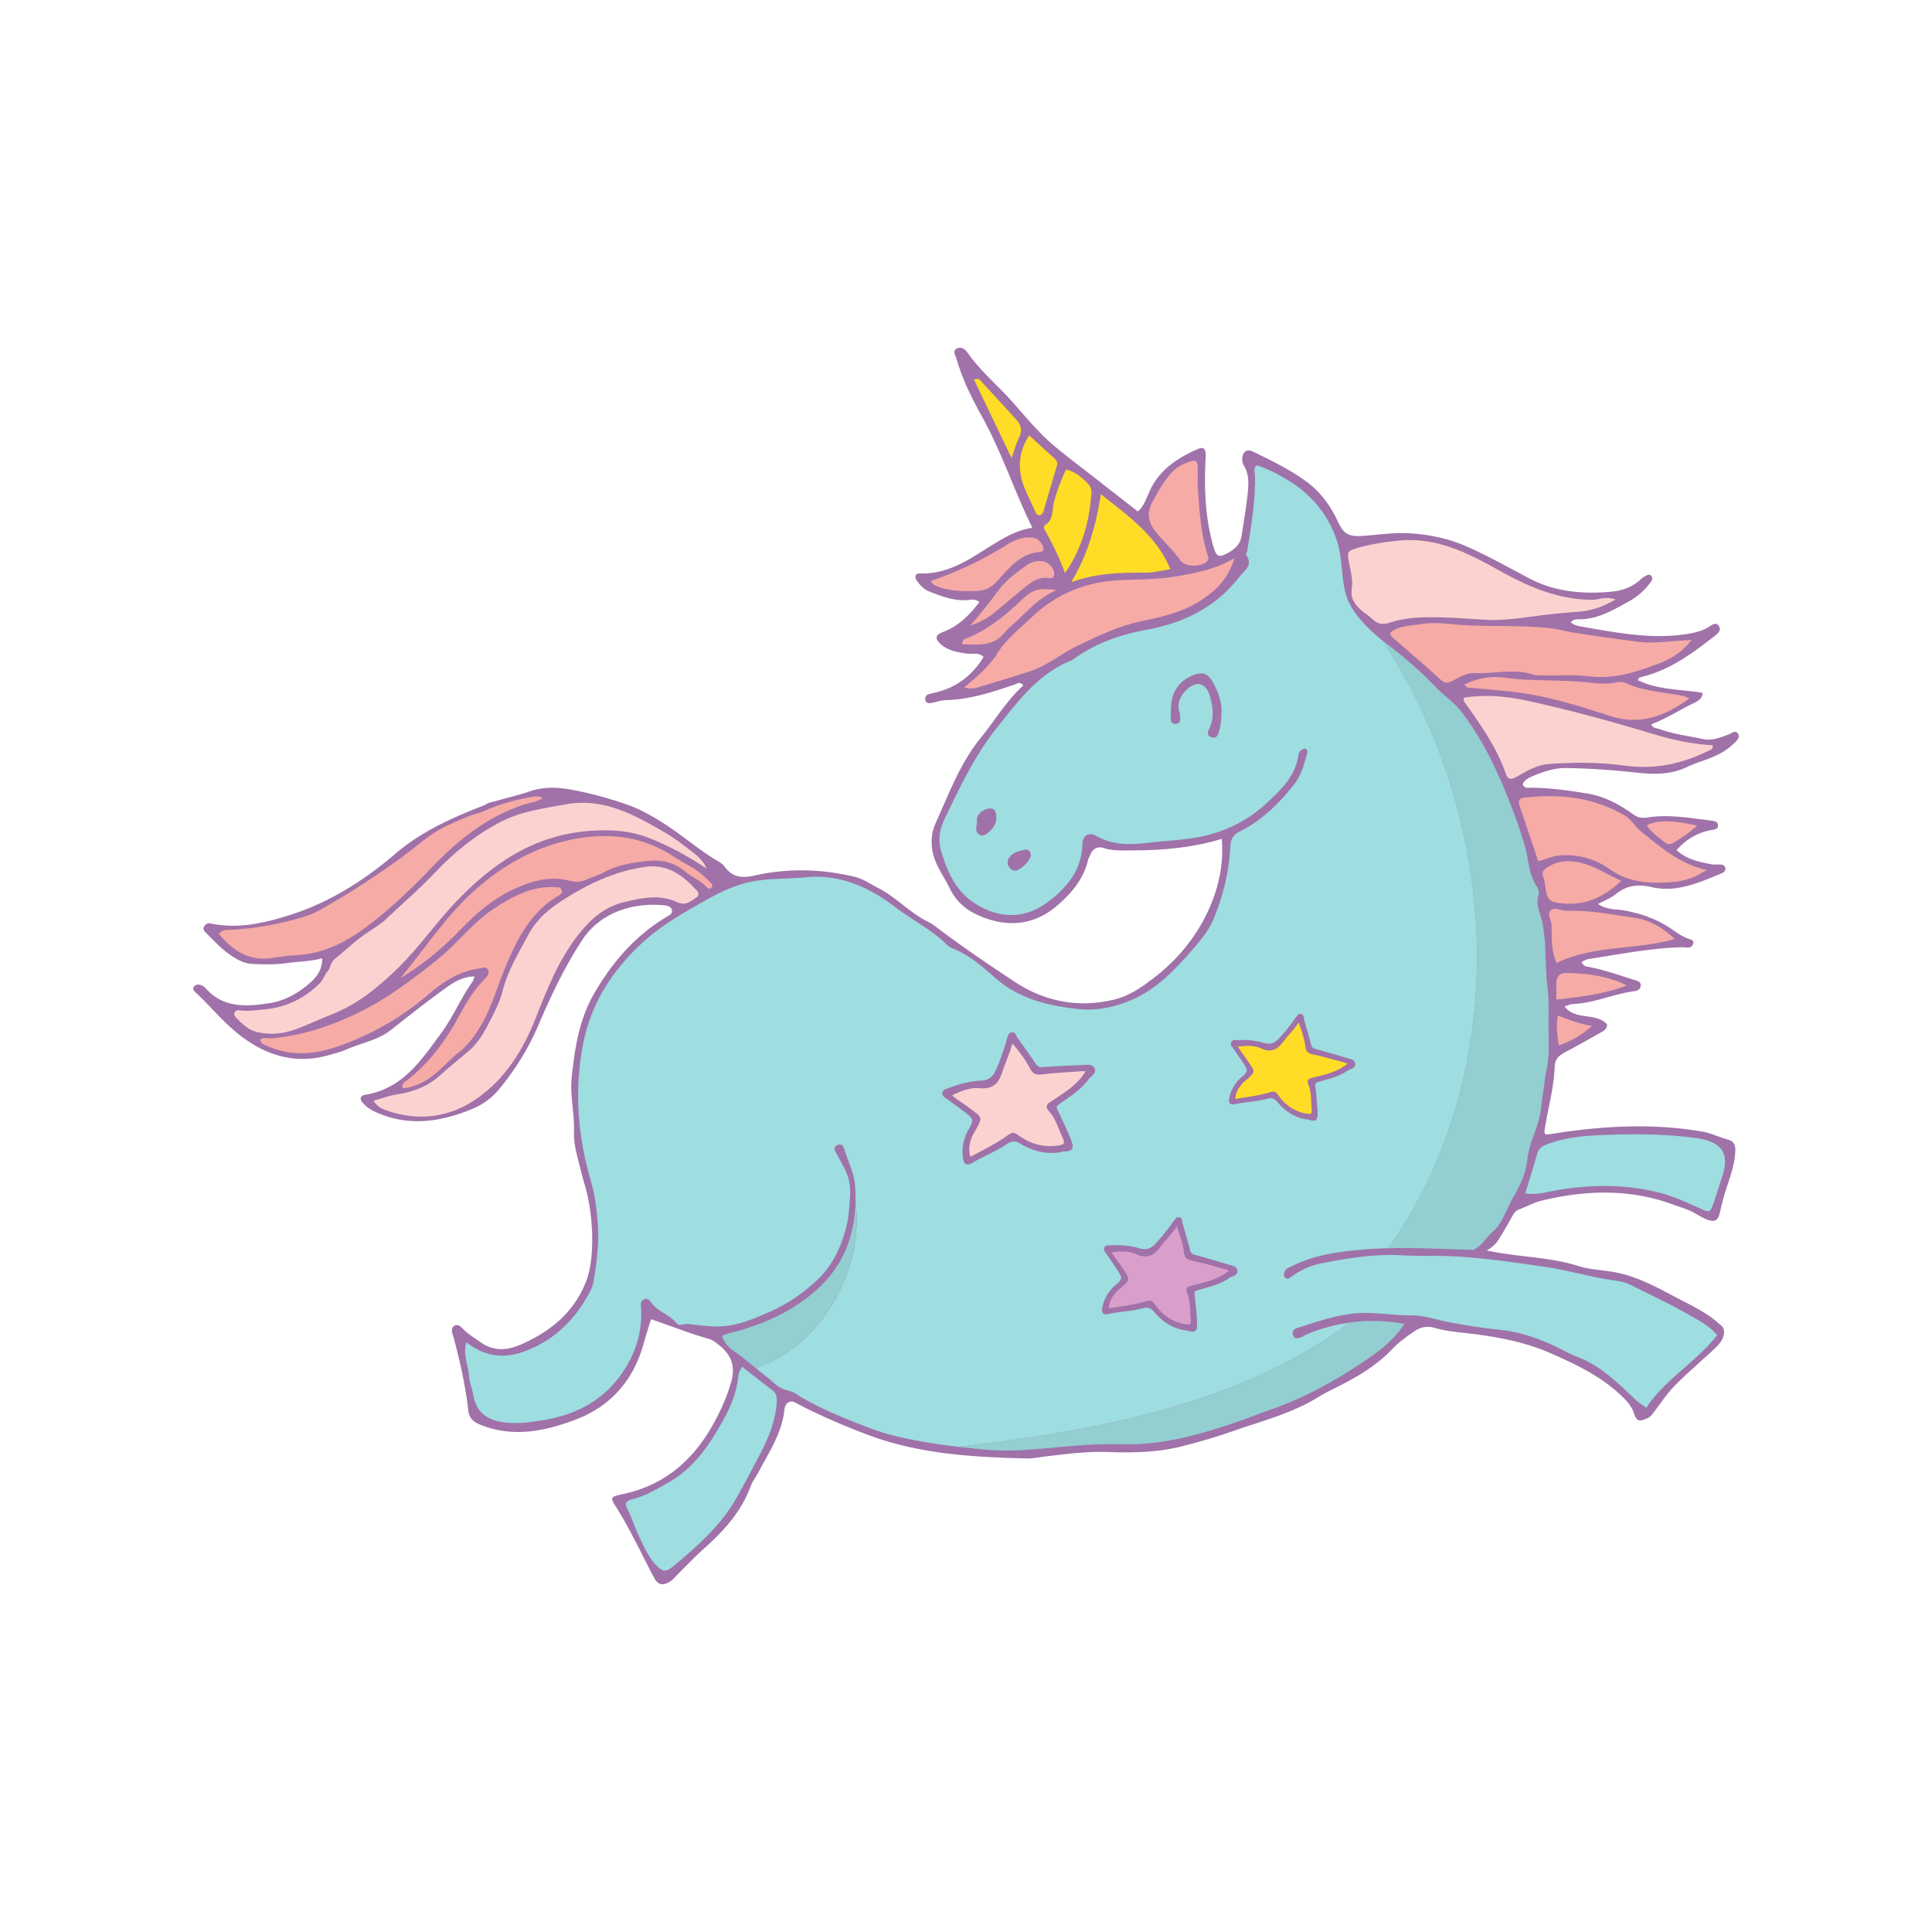 <svg data-bbox="19.999 35.996 160.001 128.005" viewBox="0 0 200 200" height="200" width="200" xmlns="http://www.w3.org/2000/svg" data-type="color">
    <g>
        <path d="M178.361 137.436c-.103-.188-.263-.268-.427-.417-1.178-1.075-2.614-1.767-4.005-2.491-2.206-1.149-4.367-2.409-6.897-2.852-1.207-.211-2.467-.247-3.616-.612-2.849-.904-5.829-.918-8.726-1.463-.264-.05-.528-.103-.793-.143.517-.28.971-.698 1.266-1.175.453-.734.899-1.475 1.307-2.234.197-.367.372-.701.801-.86.761-.281 1.485-.693 2.267-.884 4.609-1.127 9.217-1.261 13.726.413.601.223 1.224.39 1.804.667.594.284 1.114.685 1.743.902.176.061.361.11.546.094.38-.034.529-.293.614-.616.113-.429.215-.86.321-1.291.416-1.711 1.204-3.321 1.336-5.112.051-.69-.006-1.183-.782-1.399-.883-.246-1.729-.666-2.625-.821-5.196-.895-10.385-.589-15.559.236-.848.135-.855.101-.696-.839.346-2.041.905-4.052.977-6.13.027-.789.453-1.155 1.085-1.486 1.263-.662 2.498-1.378 3.744-2.072.321-.179.595-.39.595-.795-1.139-1.3-3.253-.362-4.402-1.868.33-.103.57-.236.814-.246 2.217-.085 4.243-1.051 6.415-1.338.324-.043.597-.16.646-.531.054-.409-.264-.512-.552-.6-1.559-.476-3.092-1.04-4.698-1.355-.327-.064-.707-.066-.859-.543.233-.101.453-.255.692-.291 3.228-.497 6.438-1.137 9.717-1.231.204-.006.409.046.613.038.283-.011.48-.166.54-.444.057-.264-.175-.364-.348-.416-.7-.213-1.285-.621-1.868-1.031-1.446-1.013-3.05-1.58-4.788-1.927-.891-.178-1.897-.044-2.863-.688.715-.389 1.35-.627 1.85-1.03 1.128-.909 2.291-1.053 3.707-.722 2.592.605 4.923-.478 7.244-1.427.241-.098.449-.291.373-.58-.076-.291-.352-.332-.616-.339-.256-.006-.52.039-.766-.009-1.285-.252-2.585-.481-3.667-1.477 1.046-1.152 2.234-1.858 3.699-2.084.335-.051.638-.143.602-.524-.025-.272-.305-.398-.566-.429-2.224-.265-4.447-.687-6.695-.345-.601.091-1.027.037-1.542-.333-1.411-1.014-2.945-1.849-4.692-2.134-1.917-.312-3.843-.59-5.795-.61-.327-.003-.74.13-.938-.356.188-.439.606-.654 1.02-.831 1.13-.485 2.293-.871 3.547-.849 2.405.043 4.802.209 7.192.47 1.8.197 3.562.238 5.256-.572.779-.372 1.617-.622 2.423-.94.91-.359 1.754-.833 2.454-1.522.284-.28.68-.624.373-1.028-.264-.347-.624-.003-.95.119-.856.319-1.733.679-2.668.471-1.493-.331-3.027-.493-4.472-1.032-.298-.111-.691-.049-.855-.491 1.534-.593 2.87-1.445 4.285-2.145.476-.235 1.022-.459 1.005-1.116-2.269-.379-4.574-.273-6.698-1.317.143-.206.163-.268.195-.276 3.034-.685 5.446-2.464 7.812-4.33.348-.274.668-.559.392-.99-.262-.41-.647-.171-.94.024-.652.433-1.364.63-2.137.763-3.712.639-7.327-.069-10.95-.697-.451-.078-.914-.148-1.28-.469.186-.312.535-.322.809-.319 1.936.019 3.521-.934 5.115-1.814a7 7 0 0 0 2.377-2.107c.122-.174.165-.371.023-.558-.161-.211-.365-.137-.546-.042-.179.094-.366.195-.507.335-.924.912-2.098 1.254-3.337 1.352-2.895.231-5.706-.04-8.329-1.438-2.065-1.1-4.106-2.238-6.251-3.201-1.996-.896-4.028-1.314-6.189-1.434-1.696-.094-3.358.207-5.034.289-1.313.064-1.787-.47-2.248-1.471-.749-1.625-1.8-3.083-3.251-4.15-1.716-1.261-3.645-2.196-5.564-3.126-.584-.283-.999-.035-1.084.581-.043.309-.005.615.158.882.51.833.497 1.768.41 2.664-.152 1.557-.422 3.104-.662 4.652-.118.761-.623 1.258-1.261 1.632-1.084.634-1.333.545-1.677-.685-.84-2.998-.939-6.063-.773-9.144.046-.856-.167-1.136-.852-.828-1.921.864-3.645 1.926-4.717 3.876-.476.866-.685 1.907-1.451 2.572-1.459-1.139-2.904-2.261-4.342-3.39-1.473-1.156-2.987-2.274-4.408-3.479-1.504-1.275-2.78-2.825-4.088-4.313-1.575-1.791-3.444-3.318-4.818-5.29-.238-.342-.653-.616-1.064-.403-.504.26-.164.673-.056 1.053.603 2.111 1.576 4.081 2.63 5.974 2.048 3.677 3.324 7.672 5.228 11.536-1.42.224-2.564.82-3.703 1.508-2.464 1.488-4.799 3.336-7.945 3.223-.54-.019-.541.419-.308.748.321.453.703.889 1.241 1.1 1.284.504 2.57 1.02 3.999.906.392-.031.799-.152 1.234.208-1.03 1.355-2.177 2.505-3.812 3.116-.742.277-.812.671-.239 1.2.791.73 1.807.885 2.83 1.029.534.075 1.136-.176 1.656.338-1.08 1.746-2.55 2.985-4.556 3.566-.391.113-.792.191-1.182.306-.223.066-.302.269-.304.476-.003.321.243.465.503.431.554-.073 1.098-.298 1.65-.311 2.496-.062 4.816-.843 7.139-1.626.251-.084.518-.346.849.113-1.736 1.584-2.921 3.608-4.392 5.414-2.149 2.637-3.302 5.805-4.675 8.839-.582 1.286-.539 2.788.073 4.142.416.92.985 1.77 1.431 2.678.851 1.728 2.328 2.618 4.108 3.161 2.623.8 4.996.263 7.007-1.482 1.421-1.233 2.664-2.677 3.138-4.591.06-.242.172-.475.281-.703.275-.578.698-.838 1.36-.629.942.298 1.917.242 2.887.239 3.126-.007 6.222-.25 9.341-1.194.242 3.019-.511 5.762-1.818 8.266-1.242 2.38-3.032 4.452-5.206 6.118-1.213.93-2.48 1.83-3.988 2.216-3.732.956-7.314.257-10.414-1.795-2.738-1.812-5.477-3.657-8.097-5.653a5.405 5.405 0 0 0-.899-.576c-1.877-.918-3.271-2.523-5.137-3.482-.811-.417-1.578-.962-2.463-1.172-3.456-.823-6.95-.901-10.416-.114-1.274.289-2.242.146-3.021-.923a1.873 1.873 0 0 0-.571-.502c-1.992-1.137-3.701-2.673-5.618-3.907-1.23-.791-2.516-1.535-3.921-2.024a39.104 39.104 0 0 0-5.602-1.516c-1.528-.289-3.029-.365-4.54.169-1.103.39-2.264.617-3.382.968-.385.121-.84.145-1.162.409-3.325 1.293-6.557 2.707-9.297 5.058-3.213 2.758-6.809 5.035-10.888 6.332-2.655.844-5.413 1.488-8.264.88-.286-.061-.498.083-.638.314-.164.271-.002.475.183.66 1.045 1.04 2.034 2.145 3.392 2.819.417.207.842.372 1.31.395 1.227.06 2.45.095 3.676-.079 1.194-.17 2.407-.162 3.66-.502 0 1.207-.556 1.911-1.245 2.526-1.238 1.104-2.668 1.9-4.32 2.142-2.34.343-4.674.482-6.469-1.526a1.328 1.328 0 0 0-.357-.284c-.285-.152-.617-.215-.848.039-.297.325.021.531.239.738 1.541 1.464 2.872 3.12 4.597 4.427 2.739 2.076 5.663 2.907 9.026 1.986.64-.175 1.288-.349 1.893-.611 1.541-.666 3.284-.974 4.604-2.018 1.792-1.418 3.583-2.835 5.436-4.172.923-.666 1.872-1.356 3.226-1.367-.132.296-.183.493-.294.649-1.174 1.656-1.956 3.562-3.148 5.183-2.055 2.794-4.007 5.806-7.908 6.424-.451.071-.59.404-.282.78.532.65 1.263.985 2.044 1.28 3.176 1.198 6.245.659 9.25-.562 1.037-.421 1.996-1.063 2.729-1.925a26.681 26.681 0 0 0 4.224-6.831c1.291-3.027 2.677-5.954 4.5-8.742 2.024-3.097 5.633-3.947 8.646-3.597.304.035.61.15.663.517.044.306-.198.448-.415.575-3.293 1.928-5.683 4.669-7.592 7.925-1.589 2.71-2.039 5.66-2.37 8.678-.211 1.927.292 3.818.229 5.736-.032.971.178 1.909.417 2.846.157.619.31 1.239.475 1.856.153.571.339 1.124.469 1.705.147.659.264 1.324.349 1.994.158 1.24.215 2.497.153 3.745-.059 1.177-.211 2.368-.66 3.472-1.279 3.144-3.66 5.047-6.639 6.372-1.405.625-2.834.78-4.21-.194-.513-.363-1.047-.702-1.532-1.102-.33-.273-.751-.954-1.252-.585-.404.297-.091.944.01 1.323.652 2.447 1.194 4.915 1.484 7.435.085.74.466 1.141 1.265 1.462 3.406 1.368 6.722.644 9.869-.55 3.561-1.352 5.943-4.031 6.982-7.755.239-.855.512-1.701.791-2.624 2.029.662 3.955 1.472 5.968 2.022.379.104.729.374 1.047.625 1.383 1.089 1.769 2.317 1.243 4.013a20.399 20.399 0 0 1-.846 2.273c-2.062 4.62-5.161 8.094-10.411 9.19-1.201.251-1.244.318-.631 1.286 1.496 2.36 2.649 4.897 3.955 7.356.369.695.805.836 1.5.479.42-.216.693-.593 1.017-.916.865-.862 1.713-1.746 2.622-2.561 2.03-1.818 3.845-3.775 4.816-6.38.226-.606.638-1.144.944-1.723 1.063-2.009 2.335-3.931 2.587-6.275.071-.662.512-1.089 1.158-.746.788.418 1.585.816 2.393 1.194a72.062 72.062 0 0 0 5.037 2.11c5.342 2.021 10.946 2.329 16.573 2.465.557.013 1.117-.118 1.676-.184 2.184-.255 4.364-.558 6.575-.484 2.559.085 5.122.06 7.618-.561a62.195 62.195 0 0 0 5.567-1.658c2.645-.928 5.38-1.637 7.857-2.997.667-.366 1.306-.783 1.988-1.119 2.341-1.153 4.631-2.381 6.453-4.29.675-.707 1.449-1.275 2.249-1.827.669-.462 1.326-.641 2.159-.4.878.254 1.802.379 2.715.479 3.197.35 6.341.848 9.326 2.157 2.726 1.196 5.377 2.468 7.511 4.593.471.469.876.952 1.093 1.616.277.849.555.888 1.375.515.355-.161.538-.432.751-.715.672-.89 1.288-1.841 2.068-2.63 1.322-1.337 2.756-2.565 4.136-3.846.431-.4.841-.848.969-1.442a1.163 1.163 0 0 0-.046-.668.81.81 0 0 0-.039-.083z" fill="#A072A9" data-color="1"/>
        <path d="M76.814 141.477c-.191.398-.339.573-.355.759-.145 1.748-.78 3.351-1.627 4.847-1.397 2.468-2.937 4.834-5.523 6.314-1.236.707-2.444 1.449-3.843 1.804-.505.128-.881.326-.558.936.521.984.822 2.071 1.311 3.052.525 1.054.969 2.18 1.913 3.039.522.475.852.441 1.291.116.53-.393 1.025-.833 1.526-1.264 2.007-1.729 3.891-3.573 5.218-5.886.855-1.49 1.65-3.015 2.451-4.536.898-1.706 1.641-3.466 1.781-5.418.037-.518.017-.991-.468-1.353-1.012-.754-1.998-1.542-3.117-2.41z" fill="#9EDDE0" data-color="2"/>
        <path d="M175.622 117.817c-3.001-.414-6.012-.449-9.023-.347-2.187.074-4.39.191-6.477.993-.452.174-.811.379-.956.874-.396 1.351-.811 2.696-1.268 4.207 1.223.183 2.267-.165 3.296-.339 3.562-.602 7.076-.632 10.601.264 1.451.369 2.775.994 4.118 1.595 1.107.496 1.107.526 1.488-.564.3-.859.55-1.735.849-2.595.866-2.487.028-3.722-2.628-4.088z" fill="#9EDDE0" data-color="2"/>
        <path d="M99.227 149.776l.036.004-.001-.008-.035.004z" fill="#9EDDE0" data-color="2"/>
        <path d="M139.534 136.936v.122c.052-.038.106-.072.158-.11-.052.038-.106.072-.158.11v.255-.255c-11.271 8.291-25.887 11.052-40.272 12.715l.001.008c.896.105 1.795.198 2.698.282 3.672.34 7.216-.325 10.818-.498a49.928 49.928 0 0 1 3.525-.058c4.222.095 8.181-1.071 12.099-2.436 1.108-.386 2.197-.825 3.304-1.212 3.691-1.293 7.046-3.22 10.225-5.437 1.272-.888 2.492-1.908 3.45-3.373a17.524 17.524 0 0 0-5.848-.113z" fill="#9EDDE0" data-color="2"/>
        <path d="M88.557 124.381c-.066 3.537-1.249 6.694-4.059 9.181-2.474 2.191-5.456 3.541-8.671 4.367-.297.076-.59.164-.883.252-.045.014-.08.06-.2.155.22.581.621 1.121 1.117 1.456.821.554 1.581 1.181 2.343 1.804 6.802-2.165 11.286-10.17 10.353-17.215z" fill="#9EDDE0" data-color="2"/>
        <path d="M175.077 136.24c-2.022-1.176-4.161-2.155-6.25-3.217-.745-.379-1.58-.44-2.373-.572-2.215-.367-4.378-1.005-6.592-1.321-3.888-.556-7.78-1.154-11.73-1.126a54.354 54.354 0 0 1-3.378-.071 18.451 18.451 0 0 0-1.506-.003c-.013.018-.023.037-.036.054.013-.018.023-.037.036-.054-2.107.054-4.179.413-6.25.806-1.224.232-2.34.698-3.337 1.44-.205.152-.431.329-.648.045-.173-.226-.107-.48.036-.707.176-.279.494-.335.764-.471 2.381-1.196 4.982-1.494 7.577-1.713a39.63 39.63 0 0 1 2.333-.113c12.907-18.301 11.724-44.13-.578-62.888-1.377-1.086-3.03-2.711-3.639-4.286-.691-1.786-.473-3.777-.976-5.61-.771-2.808-2.58-5.094-5.062-6.635-1.074-.666-2.18-1.265-3.383-1.625-.372.338-.176.703-.169 1.029.057 2.638-.391 5.224-.802 7.815-.023.145-.17.344-.117.417.794 1.104-.259 1.7-.745 2.331-2.413 3.133-5.763 4.733-9.592 5.437-2.699.497-5.226 1.374-7.462 2.983-.083.06-.162.132-.254.169-3.45 1.368-5.525 4.193-7.725 6.948-2.311 2.894-3.846 6.178-5.43 9.46-.517 1.071-.694 2.178-.387 3.247.576 2.008 1.405 3.981 3.156 5.26 2.429 1.773 5.286 1.999 7.717.249 2.03-1.461 3.706-3.343 3.774-6.122.023-.933.672-1.293 1.463-.846 1.597.903 3.34.929 5.038.728 1.521-.179 3.051-.267 4.572-.467 3.1-.408 5.8-1.613 8.048-3.713 1.437-1.342 2.911-2.729 3.22-4.839.038-.256.139-.497.37-.638.119-.072.304-.151.406-.107.098.042.202.26.173.367-.315 1.172-.612 2.351-1.389 3.341-1.554 1.98-3.344 3.713-5.609 4.856-.794.401-.949.883-.986 1.658-.12 2.549-.747 4.999-1.71 7.358-.502 1.231-1.374 2.266-2.23 3.247-1.768 2.028-3.638 4.011-6.172 5.125-1.779.782-3.672 1.2-5.651.985-2.715-.294-5.338-.873-7.619-2.471a14.77 14.77 0 0 1-1.299-1.058c-1.186-1.046-2.404-2.044-3.882-2.675-.234-.1-.502-.187-.672-.36-1.581-1.61-3.631-2.592-5.402-3.952-2.7-2.073-5.73-3.465-9.304-3.12-1.906.184-3.775.082-5.659.462-1.796.362-3.448 1.196-5.024 2.095-2.157 1.231-4.336 2.479-6.171 4.165-3.052 2.805-5.271 6.107-6.138 10.261-.649 3.111-.737 6.316-.319 9.464.209 1.571.539 3.125.966 4.652.214.764.42 1.492.537 2.279.122.818.213 1.64.275 2.465.121 1.621-.021 3.25-.258 4.854-.059.401-.124.801-.193 1.201a2.827 2.827 0 0 1-.321.925c-.292.557-.611 1.1-.963 1.622-1.174 1.736-2.737 3.166-4.629 4.105-2.538 1.26-4.822 1.47-7.249-.421-.353 1.336.212 2.365.273 3.422.037.646.304 1.276.422 1.922.317 1.741 1.187 2.609 2.957 2.912 1.438.246 2.859.05 4.275-.177 3.786-.608 6.817-2.388 8.75-5.738 1.057-1.832 1.549-3.837 1.416-5.96-.02-.324-.063-.625.261-.789.419-.213.63.07.859.379.665.897 1.843 1.178 2.546 2.048.316.39.768.059 1.156.095 1.085.102 2.174.283 3.257.258 1.929-.045 3.675-.82 5.401-1.592 1.74-.778 3.296-1.862 4.678-3.141 1.73-1.602 2.669-3.686 3.174-5.944.209-.933.242-1.909.307-2.868a5.364 5.364 0 0 0-.707-3.062c-.25-.441-.479-.893-.734-1.331-.204-.35-.291-.682.175-.862.388-.15.589.168.67.445.368 1.261 1.019 2.444 1.115 3.777.04.557.052 1.104.042 1.644.933 7.045-3.551 15.05-10.353 17.215.376.307.748.618 1.137.91.585.439 1.03.998 1.729 1.282.435.176.986.232 1.368.513a8.79 8.79 0 0 0 1.011.621c1.784.986 3.644 1.775 5.546 2.512.949.367 1.906.754 2.874 1.012 2.419.646 4.874 1.039 7.358 1.33l.035-.004-.01-.07.01.07c14.385-1.662 29.002-4.424 40.272-12.715v-.122a17.862 17.862 0 0 0-4.257 1.194c-.234.098-.444.263-.684.337-.295.091-.636.129-.75-.264-.099-.34.074-.607.403-.712 1.847-.588 3.682-1.235 5.617-1.488 2.09-.273 4.168.176 6.234.167 1.394-.006 2.56.45 3.834.693 1.751.333 3.517.616 5.301.794 2.416.241 4.651 1.118 6.792 2.231.36.187.723.378 1.104.515 2.102.756 3.736 2.186 5.308 3.673.59.559 1.145 1.139 1.989 1.656 1.922-2.94 5.115-4.691 7.337-7.522-.748-.908-1.766-1.433-2.689-1.97z" fill="#9EDDE0" data-color="2"/>
        <path d="M143.722 129.215c2.967-.079 5.937.105 8.905.173.009-.016.011-.034.022-.048.074-.092.181-.151.282-.213.541-.333.793-.81 1.216-1.244.368-.378.744-.666 1.044-1.123.612-.932.969-1.998 1.529-2.958.653-1.121 1.253-2.408 1.373-3.667.182-1.909 1.245-3.53 1.431-5.405.069-.698.181-1.39.286-2.083.095-.62.136-1.246.274-1.852.292-1.278.248-2.598.224-3.899-.029-1.61.074-3.228-.126-4.831-.242-1.938-.097-3.884-.395-5.805-.047-.3-.064-.607-.144-.898-.246-.897-.677-1.753-.367-2.74.079-.251-.035-.637-.195-.872-.851-1.247-.814-2.742-1.213-4.112a49.64 49.64 0 0 0-1.412-4.162c-1.34-3.436-2.864-6.81-5.156-9.776-.777-1.005-1.843-1.694-2.712-2.607-1.572-1.652-3.332-3.156-5.157-4.536-.093-.071-.193-.152-.289-.228 12.304 18.756 13.487 44.585.58 62.886z" fill="#9EDDE0" data-color="2"/>
        <path d="M139.534 136.936v.122c.052-.038.106-.072.158-.11-.052.038-.106.072-.158.11v.255-.255c-11.271 8.291-25.887 11.052-40.272 12.715l.001.008c.896.105 1.795.198 2.698.282 3.672.34 7.216-.325 10.818-.498a49.928 49.928 0 0 1 3.525-.058c4.222.095 8.181-1.071 12.099-2.436 1.108-.386 2.197-.825 3.304-1.212 3.691-1.293 7.046-3.22 10.225-5.437 1.272-.888 2.492-1.908 3.45-3.373a17.524 17.524 0 0 0-5.848-.113z" opacity=".07"/>
        <path d="M88.557 124.381c-.066 3.537-1.249 6.694-4.059 9.181-2.474 2.191-5.456 3.541-8.671 4.367-.297.076-.59.164-.883.252-.045.014-.08.06-.2.155.22.581.621 1.121 1.117 1.456.821.554 1.581 1.181 2.343 1.804 6.802-2.165 11.286-10.17 10.353-17.215z" opacity=".07"/>
        <path d="M143.722 129.215c2.967-.079 5.937.105 8.905.173.009-.016.011-.034.022-.048.074-.092.181-.151.282-.213.541-.333.793-.81 1.216-1.244.368-.378.744-.666 1.044-1.123.612-.932.969-1.998 1.529-2.958.653-1.121 1.253-2.408 1.373-3.667.182-1.909 1.245-3.53 1.431-5.405.069-.698.181-1.39.286-2.083.095-.62.136-1.246.274-1.852.292-1.278.248-2.598.224-3.899-.029-1.61.074-3.228-.126-4.831-.242-1.938-.097-3.884-.395-5.805-.047-.3-.064-.607-.144-.898-.246-.897-.677-1.753-.367-2.74.079-.251-.035-.637-.195-.872-.851-1.247-.814-2.742-1.213-4.112a49.64 49.64 0 0 0-1.412-4.162c-1.34-3.436-2.864-6.81-5.156-9.776-.777-1.005-1.843-1.694-2.712-2.607-1.572-1.652-3.332-3.156-5.157-4.536-.093-.071-.193-.152-.289-.228 12.304 18.756 13.487 44.585.58 62.886z" opacity=".07"/>
        <path d="M100.231 120.547c-.437.05-.515-.476-.543-.673-.132-.888.013-1.793.427-2.683.036-.074.079-.142.122-.212.583-1.021.562-1.129-.259-1.77a51.18 51.18 0 0 0-1.52-1.132l-.436-.317c-.285-.183-.504-.322-.458-.644.039-.287.264-.349.429-.396 1.127-.449 2.053-.699 2.959-.802a9.09 9.09 0 0 1 .573-.046l.188-.014c.647-.074 1.054-.385 1.357-1.042.441-.947.757-1.923 1.064-2.868.037-.218.048-.3.089-.377.03-.06.05-.13.073-.207.058-.201.13-.452.44-.487.313-.025.421.208.5.378.028.06.055.12.091.169l.511.717c.462.649.926 1.298 1.363 1.964.192.296.383.386.754.36 1.344-.092 2.69-.157 4.037-.207l.236-.016c.386-.033.869-.074 1.075.343.191.389-.11.656-.353.87a1.83 1.83 0 0 0-.26.263c-.684.948-1.637 1.607-2.559 2.245l-.29.201c-.534.375-.534.375-.273.931l.176.375c.385.814.773 1.629 1.104 2.465.173.44.262.775.13.994-.088.145-.256.224-.548.257-.098.011-.357.023-.368.024a1.647 1.647 0 0 0-.257.05l-.297.057c-1.317.15-2.623-.163-3.882-.926-.294-.177-.541-.247-.781-.22-.178.02-.364.098-.565.234-.658.452-1.382.812-2.081 1.158-.521.259-1.044.517-1.545.816a1.117 1.117 0 0 1-.423.168z" fill="#A072A9" data-color="1"/>
        <path d="M114.368 136.036c-.376-.084-.286-.541-.252-.712.151-.773.535-1.479 1.137-2.098.051-.051.107-.095.163-.14.781-.677.795-.773.303-1.539a46.995 46.995 0 0 0-.926-1.371l-.268-.387c-.183-.233-.323-.41-.19-.664.116-.226.321-.213.471-.205 1.063-.049 1.902.009 2.682.183.164.037.325.079.487.126l.16.042c.557.124.985-.017 1.427-.474.642-.657 1.188-1.374 1.718-2.068.094-.17.128-.234.184-.286.042-.041.08-.093.121-.15.107-.15.24-.336.506-.277.266.069.288.293.303.456.006.058.01.115.026.165l.213.739c.192.669.386 1.338.554 2.014.073.3.204.429.519.513 1.138.309 2.271.64 3.4.984l.2.054c.329.083.74.187.789.591.044.376-.283.511-.546.619-.11.046-.213.089-.292.143-.843.588-1.824.861-2.773 1.125l-.299.084c-.552.157-.552.157-.498.692l.037.36c.081.784.163 1.569.193 2.355.015.413-.01.716-.183.859-.115.095-.277.112-.528.056-.084-.019-.302-.083-.311-.085a1.416 1.416 0 0 0-.227-.032l-.262-.038c-1.134-.253-2.122-.885-2.94-1.877-.191-.23-.375-.359-.582-.405a1.117 1.117 0 0 0-.536.032c-.677.186-1.381.276-2.06.362-.507.065-1.015.129-1.516.233a.963.963 0 0 1-.404.021z" fill="#A072A9" data-color="1"/>
        <path d="M127.493 114.313c-.351-.078-.267-.505-.235-.664.14-.72.499-1.379 1.061-1.956.048-.048.1-.089.152-.131.728-.632.741-.721.283-1.435a44.054 44.054 0 0 0-.864-1.279l-.25-.361c-.17-.218-.301-.382-.178-.619.108-.211.299-.199.439-.191.991-.046 1.774.009 2.501.171.153.034.303.073.454.117l.149.039c.519.116.918-.016 1.331-.442.598-.613 1.108-1.281 1.602-1.929.088-.159.119-.219.171-.267.04-.038.074-.087.113-.14.1-.14.223-.314.472-.258.248.064.268.273.282.425.005.054.01.107.024.154l.198.689c.179.624.36 1.248.516 1.879.068.279.191.4.484.479 1.061.288 2.118.596 3.171.917l.186.05c.307.077.69.174.736.551.041.351-.264.477-.509.577-.103.043-.199.083-.272.133-.786.549-1.701.803-2.586 1.049l-.279.078c-.514.147-.514.147-.464.645l.034.336c.076.731.152 1.463.18 2.196.014.386-.009.668-.171.801-.107.089-.258.104-.493.052-.079-.018-.282-.077-.29-.079a1.42 1.42 0 0 0-.212-.03l-.244-.035c-1.057-.236-1.979-.825-2.742-1.75-.178-.215-.35-.335-.542-.378a1.042 1.042 0 0 0-.5.03c-.631.173-1.287.257-1.921.338-.473.061-.946.12-1.414.217a.883.883 0 0 1-.373.021z" fill="#A072A9" data-color="1"/>
        <path d="M103.099 85.042c-.104.61-1.058 1.574-1.52 1.437-.856-.255-.376-1.04-.448-1.554-.09-.643.807-1.293 1.447-1.231.407.04.55.27.56.948-.009.102-.014.252-.039.4" fill="#A072A9" data-color="1"/>
        <path d="M126.438 73.859a6.965 6.965 0 0 1-.291 2.018c-.092.31-.291.561-.661.473-.455-.109-.538-.437-.348-.817.582-1.167.454-2.348.089-3.531-.408-1.323-1.358-1.562-2.377-.606-.669.629-1.017 1.369-.77 2.3.013.048.053.094.054.141.001.424.233 1.055-.409 1.097-.688.044-.491-.626-.51-1.036-.078-1.679.381-3.076 2.041-3.888 1.038-.508 1.753-.407 2.298.613.521.974.975 2.005.884 3.236z" fill="#A072A9" data-color="1"/>
        <path d="M106.717 88.494c.008.536-1.077 1.62-1.605 1.633-.28.007-.487-.13-.63-.342-.212-.313-.243-.655-.025-.979.4-.593 1.069-.718 1.696-.853.341-.074.502.25.564.541z" fill="#A072A9" data-color="1"/>
        <path d="M100.723 112.656c-.735.084-1.474.403-2.162.737.336.299.719.555 1.091.804.146.097.29.195.427.301.238.185.445.335.617.461 1.007.731 1.012.793.196 2.209l-.114.197a2.693 2.693 0 0 0-.194.406c-.208.587-.367 1.236-.125 1.986 1.049-.583 2.439-1.237 3.731-2.14.297-.206.459-.321.632-.34.21-.024.378.092.746.347 1.167.813 2.451 1.138 3.83.982.475-.063.658-.133.718-.243.057-.101.026-.278-.102-.553-.12-.258-.227-.523-.335-.79-.281-.696-.571-1.417-1.095-1.993-.171-.188-.244-.356-.221-.515.022-.166.143-.311.378-.457a27.638 27.638 0 0 0 1.781-1.194c.831-.616 1.418-1.233 1.85-1.944a2.336 2.336 0 0 0-.667-.006l-1.099.076c-.83.054-1.659.11-2.485.204l-.33.039c-.679.077-.947-.183-1.188-.659-.444-.865-1.021-1.634-1.798-2.569-.182.68-.414 1.277-.637 1.856-.146.374-.286.74-.408 1.111-.248.765-.644 1.563-1.712 1.684a3.148 3.148 0 0 1-.658-.002 2.923 2.923 0 0 0-.667.005z" fill="#FCD2D0" data-color="3"/>
        <path d="M117.081 129.648c-.632-.141-1.337-.088-2.004-.009.191.343.432.665.668.977.092.122.183.244.265.371.143.221.27.405.376.558.619.893.606.946-.483 1.883l-.152.131c-.101.087-.196.18-.279.281-.344.426-.665.918-.684 1.607 1.038-.182 2.379-.326 3.712-.703.306-.085.473-.134.622-.101.181.04.286.184.516.5.728 1.006 1.695 1.643 2.881 1.907.411.084.583.078.665.004.077-.067.103-.223.078-.487a14.266 14.266 0 0 1-.046-.749c-.029-.656-.058-1.336-.324-1.962-.086-.204-.097-.365-.032-.489.066-.131.209-.216.446-.27a24.888 24.888 0 0 0 1.822-.478c.867-.272 1.534-.614 2.098-1.079a2.046 2.046 0 0 0-.55-.196l-.931-.252a44.28 44.28 0 0 0-2.115-.542l-.285-.062c-.584-.13-.73-.423-.79-.885-.115-.843-.367-1.644-.737-2.639-.349.511-.715.938-1.069 1.354-.23.268-.453.53-.662.803-.429.562-.99 1.108-1.908.904a2.75 2.75 0 0 1-.544-.19 2.616 2.616 0 0 0-.554-.187z" fill="#D99FCA" data-color="4"/>
        <path d="M130.022 108.356c-.59-.132-1.247-.082-1.869-.008.178.32.403.62.623.911.086.114.171.228.247.346.133.206.252.377.351.52.578.832.565.882-.45 1.756l-.141.122a2.144 2.144 0 0 0-.26.262c-.321.397-.62.856-.638 1.499.968-.17 2.219-.304 3.461-.656.285-.079.441-.125.58-.094.168.038.266.172.481.466.679.938 1.581 1.532 2.687 1.779.383.078.544.073.62.004.072-.063.096-.208.072-.454a12.368 12.368 0 0 1-.043-.699c-.027-.612-.054-1.246-.302-1.829-.081-.19-.091-.34-.03-.456.062-.122.195-.202.416-.252.57-.131 1.14-.271 1.699-.446.809-.253 1.43-.573 1.957-1.006-.178-.1-.34-.14-.513-.183l-.869-.235c-.655-.18-1.31-.358-1.972-.506l-.266-.058c-.545-.121-.68-.394-.737-.826-.107-.786-.343-1.533-.687-2.461-.325.476-.667.875-.997 1.262-.215.25-.422.494-.617.748-.4.524-.923 1.034-1.779.843a2.524 2.524 0 0 1-.507-.177 2.593 2.593 0 0 0-.517-.172z" fill="#FFDD27" data-color="5"/>
        <path d="M28.177 99.171c.758-.115 1.519-.245 2.283-.276 2.708-.11 5.056-1.177 7.177-2.725 2.597-1.896 4.896-4.123 7.125-6.438 2.659-2.762 5.622-5.148 9.362-6.404.658-.221 1.388-.259 2.075-.721-.564-.272-1.053-.117-1.519-.034a21.467 21.467 0 0 0-3.257.854c-.266.092-.53.229-.806.292-.464.288-.961.405-1.513.582-1.024.329-1.989.788-2.961 1.243-1.643.769-2.927 2.005-4.358 3.057a84.649 84.649 0 0 1-8.602 5.565 8.73 8.73 0 0 1-1.827.773c-2.456.722-4.955 1.201-7.521 1.315-.392.017-.832-.047-1.165.433 1.423 1.716 3.102 2.849 5.507 2.484z" fill="#F7ABA6" data-color="6"/>
        <path d="M66.807 89.733c-3.15.444-5.941 1.776-8.58 3.466-1.39.891-2.666 1.967-3.437 3.402-1.047 1.948-2.231 3.842-2.777 6.042-.276 1.114-.852 2.166-1.375 3.205-.546 1.086-1.165 2.143-2.119 2.952-1.008.855-2.039 1.687-3.023 2.568-1.261 1.129-2.751 1.677-4.408 1.926-.778.116-1.53.405-2.42.651.387.623.862.837 1.314.998 3.364 1.197 6.624.729 9.448-1.263 2.885-2.035 4.735-5.011 6.014-8.262 1.207-3.068 2.401-6.106 4.494-8.742 1.246-1.569 2.66-2.798 4.619-3.276 1.819-.444 3.715-.85 5.494-.027.939.434 1.407-.061 2.011-.448.329-.21.296-.5.05-.768-1.422-1.546-3.019-2.746-5.305-2.424z" fill="#FCD2D0" data-color="3"/>
        <path d="M30.707 106.52c1.241-.465 2.437-1.044 3.672-1.527 2.669-1.044 4.805-2.824 6.815-4.778 2.154-2.095 3.851-4.578 5.918-6.763 3.861-4.083 8.198-7.032 14.028-7.449 2.128-.152 4.146-.012 6.127.774 2.026.804 3.927 1.837 5.879 3.141-.4-.942-1.058-1.41-1.684-1.888-.809-.617-1.615-1.252-2.492-1.763-3.218-1.872-6.444-3.738-10.443-2.995-2.209.411-4.466.693-6.489 1.707-2.668 1.338-4.962 3.187-7.01 5.353-1.502 1.588-3.153 3.028-4.756 4.517-.691.782-1.741 1.318-2.583 1.922-.884.633-1.694 1.387-2.528 2.083-.286.239-.584.437-.782.749-.19.298-.224.666-.464.941-.327.375-.446.883-.827 1.26-1.625 1.605-3.551 2.522-5.843 2.702-.814.064-1.622.208-2.442.087-.215-.032-.417.006-.517.219-.099.213.022.404.159.542.643.646 1.253 1.291 2.237 1.505 1.396.303 2.727.148 4.025-.339z" fill="#FCD2D0" data-color="3"/>
        <path d="M49.561 100.266c.352-.048.711-.28.943.132.213.379-.058.672-.312.929-1.083 1.096-1.886 2.39-2.604 3.728-1.38 2.575-3.064 4.897-5.386 6.732-.24.19-.667.321-.515.87 1.5-.125 2.67-.896 3.75-1.829.692-.597 1.295-1.3 2.016-1.857.992-.765 1.693-1.725 2.319-2.782 1.07-1.805 1.627-3.81 2.41-5.728 1.231-3.019 2.618-5.952 5.616-7.728.207-.123.472-.282.357-.586-.132-.347-.439-.296-.762-.31-2.442-.11-4.429 1.014-6.345 2.286-2.137 1.419-3.665 3.511-5.649 5.111-2.819 2.273-5.703 4.448-9.031 5.946-2.197.988-4.41 1.767-6.802 2.127-.507.076-1.038.172-1.552.182-.374.007-.73-.121-1.059.121.002.4.325.495.593.618 2.415 1.104 4.849.978 7.309.136a28.778 28.778 0 0 0 9.483-5.416c1.505-1.285 3.154-2.401 5.221-2.682z" fill="#F7ABA6" data-color="6"/>
        <path d="M72.676 90.532c-.851-.741-1.907-1.172-2.831-1.795-3.557-2.396-7.488-2.625-11.455-1.648-3.396.836-6.416 2.594-9.06 4.906-3.079 2.693-5.282 6.133-7.875 9.254 2.381-1.414 4.451-3.174 6.342-5.142 1.56-1.624 3.256-3.055 5.318-4.028 1.837-.867 3.77-1.427 5.768-.924.714.18 1.223.174 1.83-.101.603-.273 1.259-.445 1.832-.766 1.37-.768 2.892-.968 4.396-1.155 1.451-.181 2.846.111 4.004 1.106.684.587 1.573.894 2.187 1.577.149.166.349.251.527.065.177-.186.052-.369-.097-.514-.291-.283-.581-.568-.886-.835z" fill="#F7ABA6" data-color="6"/>
        <path d="M162.157 94.286c-.548.02-1.187-.442-1.615-.053-.448.408.069 1.02.079 1.553.021 1.249-.07 2.522.514 3.902 3.823-1.871 8.127-1.324 12.252-2.48-1.228-1.137-2.521-1.954-4.119-2.183-2.36-.34-4.705-.825-7.111-.739z" fill="#F7ABA6" data-color="6"/>
        <path d="M171.114 75.983c-4.335-1.316-8.703-2.512-13.132-3.465-2.12-.456-4.292-.65-6.48-.289.037.223.023.337.073.407 1.674 2.352 3.355 4.696 4.305 7.459.214.623.553.652 1.163.295 1.001-.585 2.057-1.204 3.235-1.294 2.652-.203 5.337-.195 7.956.164 3.09.423 5.877-.189 8.59-1.521.215-.106.505-.14.49-.584-2.11-.119-4.176-.558-6.2-1.172z" fill="#FCD2D0" data-color="3"/>
        <path d="M173.134 87.292a15.143 15.143 0 0 0 2.56-1.816c-2.643-.593-3.975-.609-5.212-.051.495.835 1.226 1.223 1.824 1.75.257.226.524.289.828.117z" fill="#F7ABA6" data-color="6"/>
        <path d="M161.109 102.169c.01.393.002.787.002 1.308 2.457-.29 4.783-.503 7.304-1.467-2.149-1.039-4.113-1.223-6.078-1.289-1.015-.035-1.255.364-1.228 1.448z" fill="#F7ABA6" data-color="6"/>
        <path d="M168.126 84.381c-3.232-1.868-6.714-2.222-10.343-1.809-.457.052-.647.313-.51.728.642 1.946 1.305 3.886 1.969 5.855.784-.21 1.365-.494 2.034-.577 1.847-.229 3.839.296 5.318 1.375 1.501 1.095 3.309 1.463 5.141 1.422.82-.018 1.636-.036 2.44-.221.46-.106.909-.255 1.344-.435.23-.095 1.055-.671 1.254-.626-2.944-.666-4.821-2.378-6.815-3.951-.682-.539-1.061-1.315-1.832-1.761z" fill="#F7ABA6" data-color="6"/>
        <path d="M153.604 64.151c2.552.168 5.049-.411 7.572-.636.712-.064 1.424-.136 2.137-.182 1.33-.086 2.552-.471 3.931-1.272-1.037-.373-1.713.03-2.431.028-3.609-.01-6.735-1.416-9.782-3.124-3.157-1.77-6.376-3.374-10.181-3.011-1.508.144-3.005.381-4.455.811-.935.277-.95.435-.752 1.439.176.893.436 1.806.291 2.704-.17 1.053.343 1.706 1.043 2.315.346.3.755.534 1.077.855.537.535 1.106.61 1.816.375 1.168-.386 2.38-.526 3.618-.551 2.046-.043 4.078.115 6.116.249z" fill="#FCD2D0" data-color="3"/>
        <path d="M158.729 69.833c.328.108.709.076 1.066.083 1.585.029 3.189-.094 4.752.102 2.607.326 4.95-.499 7.285-1.37 1.272-.475 2.401-1.256 3.271-2.393-1.877.046-3.693.41-5.525.18-2.228-.28-4.452-.599-6.671-.939-.752-.115-1.481-.344-2.247-.438-3.507-.434-7.046-.084-10.554-.463-1.071-.116-2.157-.143-3.211.04-1.021.177-2.142.127-3.013.89.097.182.136.35.241.442 1.683 1.473 3.398 2.911 5.047 4.42.445.407.744.33 1.185.105.722-.366 1.412-.852 2.281-.811 2.028.095 4.073-.516 6.093.152z" fill="#F7ABA6" data-color="6"/>
        <path d="M161.359 108.221a9.825 9.825 0 0 0 3.442-2.012c-1.246-.217-2.37-.615-3.525-1.087-.225 1.108-.034 2.057.083 3.099z" fill="#F7ABA6" data-color="6"/>
        <path d="M161.056 93.427c2.566.459 4.71-.289 6.771-2.234-1.396-.666-2.577-1.406-3.867-1.793-1.2-.361-2.519-.392-3.694.33-.363.223-.731.497-.539.959.26.623.207 1.293.401 1.922.149.479.374.717.928.816z" fill="#F7ABA6" data-color="6"/>
        <path d="M168.312 70.714c-.301-.139-.724-.136-1.061-.064-1.124.24-2.222.048-3.338-.05-2.692-.236-5.401-.077-8.099-.442a7.14 7.14 0 0 0-4.225.708c.281.438.617.323.902.352 1.371.138 2.745.246 4.114.4 3.468.391 6.781 1.437 10.075 2.498 3.054.984 5.587.079 8.21-1.817-.346-.139-.482-.218-.628-.248-1.99-.415-4.06-.462-5.95-1.337z" fill="#F7ABA6" data-color="6"/>
        <path d="M105.787 49.711c.302 1.101.9 2.121 1.356 3.182.082.192.158.403.376.435.31.046.439-.2.511-.441.46-1.542.901-3.089 1.369-4.628.106-.348-.008-.587-.245-.805-.855-.784-1.713-1.565-2.604-2.378-.938 1.372-1.216 2.981-.763 4.635z" fill="#FFDD27" data-color="5"/>
        <path d="M118.669 59.281c.754.002 1.508-.212 2.492-.361-1.484-3.513-4.349-5.498-7.197-7.76-.517 3.321-1.391 6.306-3.068 9.109 2.582-.962 5.17-.994 7.773-.988z" fill="#FFDD27" data-color="5"/>
        <path d="M108.188 54.349c-.243.148-.057.467.064.683.71 1.27 1.364 2.567 2 4.301 1.854-2.732 2.516-5.432 2.735-8.278.034-.438-.155-.797-.454-1.086-.62-.6-1.268-1.168-2.187-1.36-.525 1.126-.953 2.24-1.25 3.425-.196.786.002 1.762-.908 2.315z" fill="#FFDD27" data-color="5"/>
        <path d="M105.486 45.319c.385-.752.217-1.347-.315-1.925-1.168-1.268-2.321-2.551-3.501-3.808-.175-.187-.344-.547-.834-.279l3.881 8.107c.328-.914.483-1.537.769-2.095z" fill="#FFDD27" data-color="5"/>
        <path d="M100.967 61.18c.913-.027 1.514-.236 2.187-.95 1.251-1.326 2.392-2.939 4.512-3.094.405-.03.428-.358.257-.68-.279-.524-.642-.813-1.317-.824-.93-.015-1.702.344-2.426.795a37.753 37.753 0 0 1-7.813 3.716c.201.432.466.471.696.562 1.261.495 2.565.514 3.904.475z" fill="#F7ABA6" data-color="6"/>
        <path d="M122.209 58.03c.482.688 2.13.678 2.72.104.22-.214.164-.435.082-.688-.753-2.331-.841-4.751-1.026-7.125 0-.748.016-1.456-.007-2.163-.012-.366-.232-.542-.614-.433-.798.228-1.513.585-2.087 1.209-.836.908-1.408 1.976-1.989 3.044-.609 1.119-.416 2.13.355 3.082.824 1.015 1.808 1.888 2.566 2.97z" fill="#F7ABA6" data-color="6"/>
        <path d="M106.339 58.484c-1.14.781-2.255 1.626-3.062 2.738a54.236 54.236 0 0 1-2.822 3.533 7.402 7.402 0 0 0 2.559-1.401c1.093-.914 2.186-1.829 3.295-2.724.641-.517 1.347-.926 2.225-.788.299.047.517.008.58-.297.127-.615-.521-1.365-1.18-1.448a2.245 2.245 0 0 0-1.595.387z" fill="#F7ABA6" data-color="6"/>
        <path d="M104.065 65.413c.307-.395.731-.7 1.103-1.045 1.242-1.153 2.337-2.47 4.215-3.292-1.866-.245-2.528-.034-3.617 1.014-1.65 1.586-3.399 3.033-5.547 3.93-.258.108-.617.101-.613.665 1.642.071 3.261.268 4.459-1.272z" fill="#F7ABA6" data-color="6"/>
        <path d="M115.931 60.059c-3.517.15-6.642 1.43-9.188 3.89-1.231 1.189-2.622 2.228-3.529 3.738-.411.685-.992 1.282-1.559 1.859-.551.561-1.183 1.044-1.835 1.61.631.214 1.131.096 1.604-.054 1.746-.555 3.511-1.045 5.251-1.626 1.746-.583 3.121-1.777 4.748-2.564 2.212-1.069 4.371-2.124 6.793-2.62 2.196-.449 4.358-.96 6.271-2.251 1.518-1.024 2.7-2.223 3.304-4.263-1.922 1.143-3.88 1.507-5.774 1.847-1.979.357-4.049.347-6.086.434z" fill="#F7ABA6" data-color="6"/>
    </g>
</svg>
